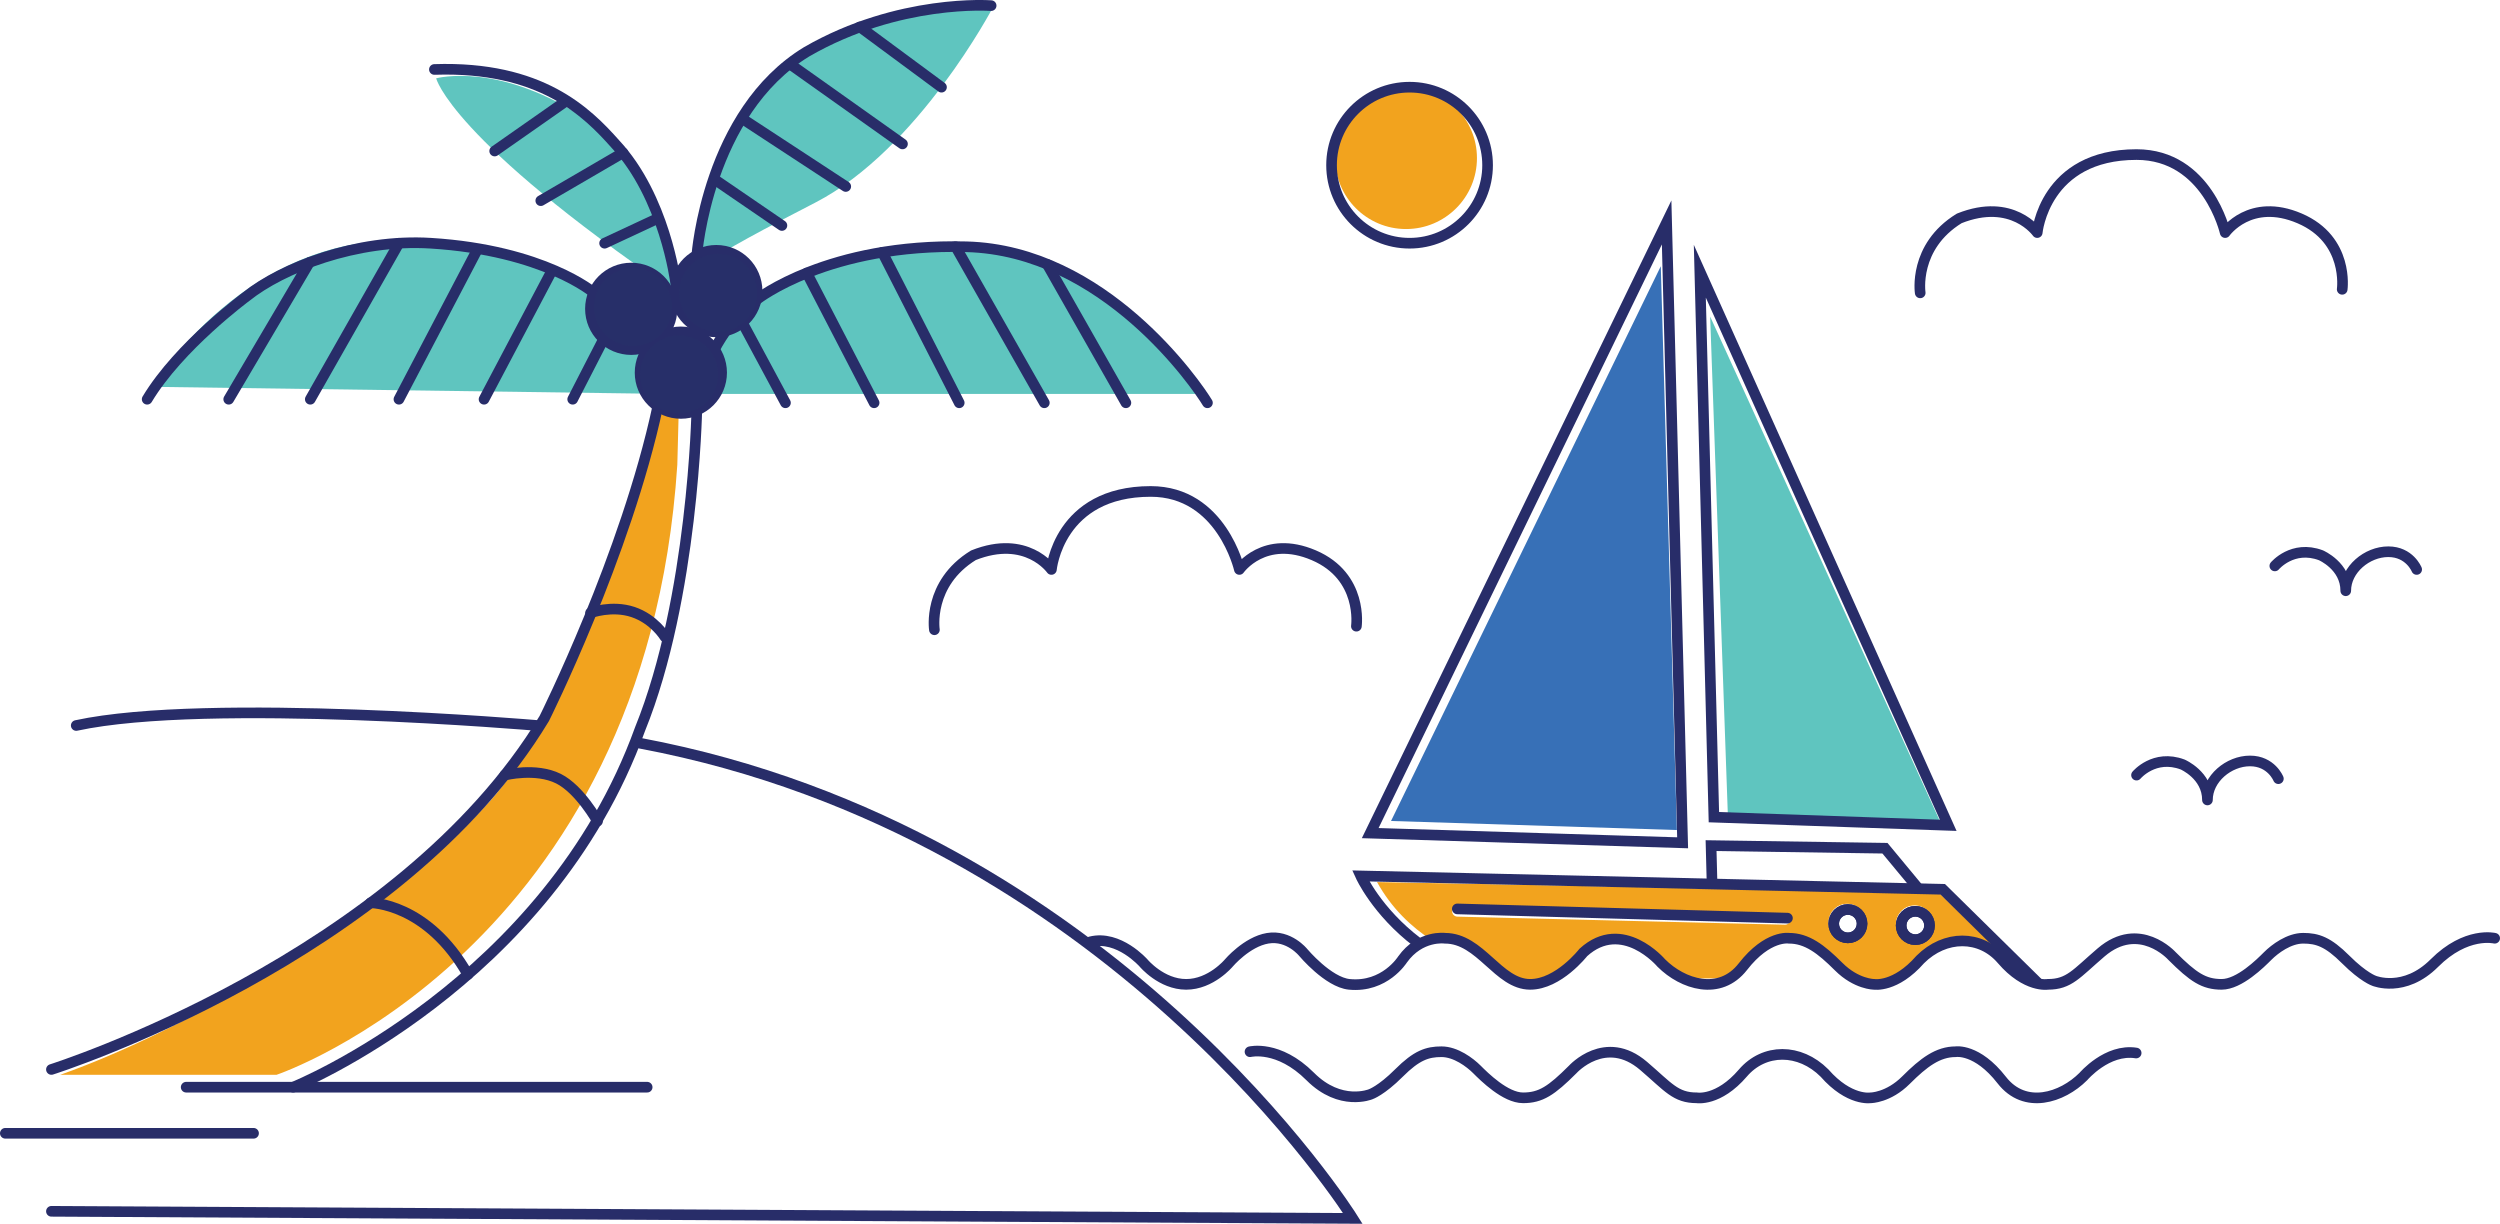 <?xml version="1.0" encoding="utf-8"?>
<!-- Generator: Adobe Illustrator 16.0.0, SVG Export Plug-In . SVG Version: 6.00 Build 0)  -->
<!DOCTYPE svg PUBLIC "-//W3C//DTD SVG 1.1//EN" "http://www.w3.org/Graphics/SVG/1.1/DTD/svg11.dtd">
<svg version="1.1" id="Layer_1" xmlns="http://www.w3.org/2000/svg" xmlns:xlink="http://www.w3.org/1999/xlink" x="0px" y="0px"
	 width="705px" height="345.103px" viewBox="0 0 705 345.103" enable-background="new 0 0 705 345.103" xml:space="preserve">
<path fill="#F2A31E" d="M416.5,44.588c0,11.046-8.954,20-20,20s-20-8.954-20-20s8.954-20,20-20S416.5,33.542,416.5,44.588"/>
<path fill="#5FC5BF" d="M190,82.088c0,0-1.429-32.652-24-48c-25-17-43-12-43-12S127,39.088,190,82.088"/>
<path fill="#5FC5BF" d="M196,76.088c0,0-1-35,24-56s60-18,60-18s-21,40-50,55C215.432,64.623,205.34,69.861,196,76.088"/>
<path fill="#5FC5BF" d="M188,111.088l-145-2c0,0,27-45,75-41S177,88.088,188,111.088"/>
<path fill="#5FC5BF" d="M196,111.088h143c0,0-27-45-75-41S207,88.088,196,111.088"/>
<path fill="#F2A31E" d="M17,303.088h61c0,0,104-35,113-172l1-38c0,0-23.518,99.551-54,133C109.163,257.732,53.99,290,17,303.088"/>
<path fill="#F2A31E" d="M388.332,248.747c4.041,7.328,9.627,12.644,15.591,16.491c1.001-0.201,2.024-0.268,3.077-0.15
	c5.865,0.651,9.324,4.412,12.773,7.325c12.227,7.675,13.975,2.827,16.266,2.987c0.559,0.039,1.259,0.074,2.064,0.108
	c1.757-1.036,3.837-2.62,6.434-4.968c0,0,10.463-12.274,21.963,0.637c1.953,2.191,3.943,3.705,5.904,4.726
	c4.791,0.009,9.828,0.01,14.988,0.004c2.158-0.998,3.473-2.038,3.473-2.038S500,257.088,513,268.088c4.651,3.937,13.194,8.633,16,10
	c4.066-0.021,2.974-2.346,6.746-2.369c4.58-2.625,7.862-11.631,19.254-11.631c0,0,9.094,7.227,16,11l-24.187-23.307L388.332,248.747
	z M503.42,260.77c-0.027,0-0.055,0.001-0.082,0l-92.371-2.277c-0.828-0.021-1.483-0.709-1.463-1.536
	c0.021-0.829,0.711-1.478,1.537-1.463l92.371,2.276c0.828,0.021,1.483,0.709,1.463,1.537
	C504.855,260.107,504.211,260.746,503.42,260.77 M521.037,265.361c-2.895,0.082-5.315-2.205-5.397-5.099
	c-0.083-2.894,2.204-5.315,5.099-5.397c2.894-0.082,5.314,2.204,5.397,5.098C526.218,262.857,523.931,265.278,521.037,265.361
	 M540.058,265.819c-2.894,0.082-5.315-2.204-5.397-5.099c-0.082-2.894,2.205-5.314,5.099-5.397c2.894-0.082,5.315,2.204,5.397,5.099
	C545.238,263.315,542.951,265.736,540.058,265.819"/>
<polygon fill="#5FC5BF" points="547.012,231.466 482.264,89.273 487.246,229.604 "/>
<polygon fill="#3770B7" points="472.876,234.07 468.344,75.074 392.271,231.516 "/>
<path fill="none" stroke="#282D69" stroke-width="3" stroke-linecap="round" stroke-miterlimit="10" d="M14.5,341.588l367,2
	c0,0-68-109-201-134"/>
<path fill="none" stroke="#282D69" stroke-width="3" stroke-linecap="round" stroke-miterlimit="10" d="M151.5,204.588
	c0,0-93-8-130,0"/>
<line fill="none" stroke="#282D69" stroke-width="3" stroke-linecap="round" stroke-linejoin="round" stroke-miterlimit="10" x1="52.5" y1="306.588" x2="182.5" y2="306.588"/>
<line fill="none" stroke="#282D69" stroke-width="3" stroke-linecap="round" stroke-linejoin="round" stroke-miterlimit="10" x1="1.5" y1="319.588" x2="71.5" y2="319.588"/>
<path fill="none" stroke="#282D69" stroke-width="3" stroke-linecap="round" stroke-linejoin="round" stroke-miterlimit="10" d="
	M14.5,301.588c0,0,98-31,139-99c0,0,23-46,32-88"/>
<path fill="none" stroke="#282D69" stroke-width="3" stroke-linecap="round" stroke-linejoin="round" stroke-miterlimit="10" d="
	M82.667,306.588c0,0,71.833-29,97.833-101c15-37,16-90,16-90"/>
<path fill="none" stroke="#282D69" stroke-width="3" stroke-linecap="round" stroke-miterlimit="10" d="M104.5,254.588
	c0,0,16,0,27.435,20.235"/>
<path fill="none" stroke="#282D69" stroke-width="3" stroke-linecap="round" stroke-miterlimit="10" d="M142.336,218.588
	c0,0,8.714-2.225,15.164,1c6,3,11,12,11,12"/>
<path fill="none" stroke="#282D69" stroke-width="3" stroke-linecap="round" stroke-miterlimit="10" d="M166.534,172.823
	c0,0,5.966-2.235,11.966-0.235c6,2,9,7,9,7"/>
<circle fill="none" stroke="#282D69" stroke-width="3" stroke-linecap="round" stroke-miterlimit="10" cx="202" cy="82.088" r="11.5"/>
<circle fill="none" stroke="#282D69" stroke-width="3" stroke-linecap="round" stroke-miterlimit="10" cx="178" cy="87.088" r="11.5"/>
<circle fill="none" stroke="#282D69" stroke-width="3" stroke-linecap="round" stroke-miterlimit="10" cx="192" cy="105.088" r="11.5"/>
<path fill="none" stroke="#282D69" stroke-width="3" stroke-linecap="round" stroke-miterlimit="10" d="M213.5,84.421
	c0,0,20-15.833,59-14.833s65,39,68,44"/>
<line fill="none" stroke="#282D69" stroke-width="3" stroke-linecap="round" stroke-miterlimit="10" x1="209.334" y1="90.945" x2="221.5" y2="113.588"/>
<path fill="none" stroke="#282D69" stroke-width="3" stroke-linecap="round" stroke-miterlimit="10" d="M204.5,93.588
	c0,0-1.978,2.798-3,5"/>
<path fill="none" stroke="#282D69" stroke-width="3" stroke-linecap="round" stroke-miterlimit="10" d="M196.5,71.986
	c0,0,3-40.398,31-57.398c26-15,52-13,52-13"/>
<line fill="none" stroke="#282D69" stroke-width="3" stroke-linecap="round" stroke-miterlimit="10" x1="201.5" y1="50.588" x2="220.5" y2="63.588"/>
<line fill="none" stroke="#282D69" stroke-width="3" stroke-linecap="round" stroke-miterlimit="10" x1="209.5" y1="33.588" x2="238.5" y2="52.588"/>
<line fill="none" stroke="#282D69" stroke-width="3" stroke-linecap="round" stroke-miterlimit="10" x1="223.5" y1="18.588" x2="254.5" y2="40.588"/>
<path fill="none" stroke="#282D69" stroke-width="3" stroke-linecap="round" stroke-miterlimit="10" d="M190.5,79.588
	c0,0-3-24-17-39c-8-9-21-22-51-21"/>
<line fill="none" stroke="#282D69" stroke-width="3" stroke-linecap="round" stroke-miterlimit="10" x1="159.5" y1="28.588" x2="139.5" y2="42.588"/>
<line fill="none" stroke="#282D69" stroke-width="3" stroke-linecap="round" stroke-miterlimit="10" x1="175.666" y1="43.088" x2="152.5" y2="56.588"/>
<line fill="none" stroke="#282D69" stroke-width="3" stroke-linecap="round" stroke-miterlimit="10" x1="185.5" y1="61.588" x2="170.5" y2="68.588"/>
<path fill="none" stroke="#282D69" stroke-width="3" stroke-linecap="round" stroke-miterlimit="10" d="M167.5,82.588
	c0,0-14-12-46-14c-21.054-1.315-42,7-52,15c0,0-19,14-28,29"/>
<line fill="none" stroke="#282D69" stroke-width="3" stroke-linecap="round" stroke-miterlimit="10" x1="64.5" y1="112.588" x2="87.247" y2="74.022"/>
<line fill="none" stroke="#282D69" stroke-width="3" stroke-linecap="round" stroke-miterlimit="10" x1="87.5" y1="112.588" x2="112.5" y2="68.588"/>
<line fill="none" stroke="#282D69" stroke-width="3" stroke-linecap="round" stroke-miterlimit="10" x1="112.5" y1="112.588" x2="134.5" y2="70.588"/>
<line fill="none" stroke="#282D69" stroke-width="3" stroke-linecap="round" stroke-miterlimit="10" x1="136.5" y1="112.588" x2="155.5" y2="76.588"/>
<line fill="none" stroke="#282D69" stroke-width="3" stroke-linecap="round" stroke-miterlimit="10" x1="161.5" y1="112.588" x2="170.244" y2="95.561"/>
<path fill="#272F69" d="M213.5,82.588c0,6.075-4.925,11-11,11s-11-4.925-11-11s4.925-11,11-11S213.5,76.513,213.5,82.588"/>
<path fill="#272F69" d="M202.5,105.588c0,6.075-4.925,11-11,11s-11-4.925-11-11s4.925-11,11-11S202.5,99.513,202.5,105.588"/>
<path fill="#272F69" d="M189.5,86.588c0,6.075-4.925,11-11,11s-11-4.925-11-11s4.925-11,11-11S189.5,80.513,189.5,86.588"/>
<line fill="none" stroke="#282D69" stroke-width="3" stroke-linecap="round" stroke-miterlimit="10" x1="248.815" y1="71.142" x2="270.5" y2="113.588"/>
<line fill="none" stroke="#282D69" stroke-width="3" stroke-linecap="round" stroke-miterlimit="10" x1="269.5" y1="69.588" x2="294.5" y2="113.588"/>
<line fill="none" stroke="#282D69" stroke-width="3" stroke-linecap="round" stroke-miterlimit="10" x1="295.325" y1="74.561" x2="317.5" y2="113.588"/>
<line fill="none" stroke="#282D69" stroke-width="3" stroke-linecap="round" stroke-miterlimit="10" x1="242.5" y1="7.588" x2="265.5" y2="24.588"/>
<line fill="none" stroke="#282D69" stroke-width="3" stroke-linecap="round" stroke-miterlimit="10" x1="227.52" y1="76.97" x2="246.5" y2="113.588"/>
<path fill="none" stroke="#282D69" stroke-width="3" stroke-linecap="round" stroke-miterlimit="10" d="M703.5,264.588c0,0-8-2-17,7
	c-8.515,8.515-17,5-17,5s-3-1-8-6s-8-6-12-6s-8,3-10,5s-8,8-13,8s-8-2-14-8c0,0-9.209-10.249-20-1c-7,6-9,9-15,9
	c0,0-6.082,1.071-13-7c-6-7-16-7-23,0c-7,8-13,7-13,7s-5,0-10-5s-9-8-14-8c0,0-6-1-13,8c-6.525,8.391-17,5-23-1c0,0-11-13-22-3
	c0,0-7,9-15,9c-9,0-14-13-24-13c0,0-7-1-12,6c0,0-5,8-15,7c-5.971-0.597-13-9-13-9s-4-5-10-4c-5.918,0.986-11,7-11,7s-5,6-12,6
	s-12-6-12-6s-7-8-15-6"/>
<path fill="none" stroke="#282D69" stroke-width="3" stroke-linecap="round" stroke-miterlimit="10" d="M352.5,296.588c0,0,8-2,17,7
	c8.516,8.515,17,5,17,5s3-1,8-6s8-6,12-6s8,3,10,5s8,8,13,8s8-2,14-8c0,0,9.209-10.249,20-1c7,6,9,9,15,9c0,0,6.082,1.071,13-7
	c6-7,16-7,23,0c7,8,13,7,13,7s5,0,10-5s9-8,14-8c0,0,6-1,13,8c6.525,8.391,17,5,23-1c0,0,6.716-7.937,14.9-6.637"/>
<polygon fill="none" stroke="#282D69" stroke-width="3" stroke-miterlimit="10" points="479.349,76.491 549.397,232.738 
	483.316,230.439 "/>
<polygon fill="none" stroke="#282D69" stroke-width="3" stroke-miterlimit="10" points="474.5,237.669 469.991,62.728 
	386.4,234.939 "/>
<path fill="none" stroke="#282D69" stroke-width="3" stroke-miterlimit="10" d="M574.601,277.104l-26.739-26.32l-164.15-3.771
	c0,0,4.519,10.044,16.082,18.811"/>
<line fill="none" stroke="#282D69" stroke-width="3" stroke-linecap="round" stroke-miterlimit="10" x1="504.057" y1="258.915" x2="410.959" y2="256.312"/>
<circle fill="none" stroke="#282D69" stroke-width="3" stroke-linecap="round" stroke-miterlimit="10" cx="521.103" cy="260.476" r="4"/>
<circle fill="none" stroke="#282D69" stroke-width="3" stroke-linecap="round" stroke-miterlimit="10" cx="521.103" cy="260.476" r="4"/>
<circle fill="none" stroke="#282D69" stroke-width="3" stroke-linecap="round" stroke-miterlimit="10" cx="540.122" cy="260.986" r="4"/>
<circle fill="none" stroke="#282D69" stroke-width="3" stroke-linecap="round" stroke-miterlimit="10" cx="540.122" cy="260.986" r="4"/>
<polyline fill="none" stroke="#282D69" stroke-width="3" stroke-miterlimit="10" points="541.031,250.626 531.558,239.199 
	482.523,238.463 482.806,249.459 "/>
<circle fill="none" stroke="#282D69" stroke-width="3" stroke-linecap="round" stroke-miterlimit="10" cx="397.5" cy="46.588" r="22"/>
<path fill="none" stroke="#282D69" stroke-width="3" stroke-linecap="round" stroke-linejoin="round" stroke-miterlimit="10" d="
	M641.5,159.588c0,0,5-6,13-3c0,0,7,3,7,10c0-6,6-11,12-11s8,5,8,5"/>
<path fill="none" stroke="#282D69" stroke-width="3" stroke-linecap="round" stroke-linejoin="round" stroke-miterlimit="10" d="
	M602.5,218.588c0,0,5-6,13-3c0,0,7,3,7,10c0-6,6-11,12-11s8,5,8,5"/>
<path fill="none" stroke="#282D69" stroke-width="3" stroke-linecap="round" stroke-linejoin="round" stroke-miterlimit="10" d="
	M541.5,82.588c0,0-2-13,11-21c15-6,22,4,22,4s2-22,28-22c20,0,25,22,25,22s7-10,21-4s12,20,12,20"/>
<path fill="none" stroke="#282D69" stroke-width="3" stroke-linecap="round" stroke-linejoin="round" stroke-miterlimit="10" d="
	M263.5,177.588c0,0-2-13,11-21c15-6,22,4,22,4s2-22,28-22c20,0,25,22,25,22s7-10,21-4s12,20,12,20"/>
</svg>
